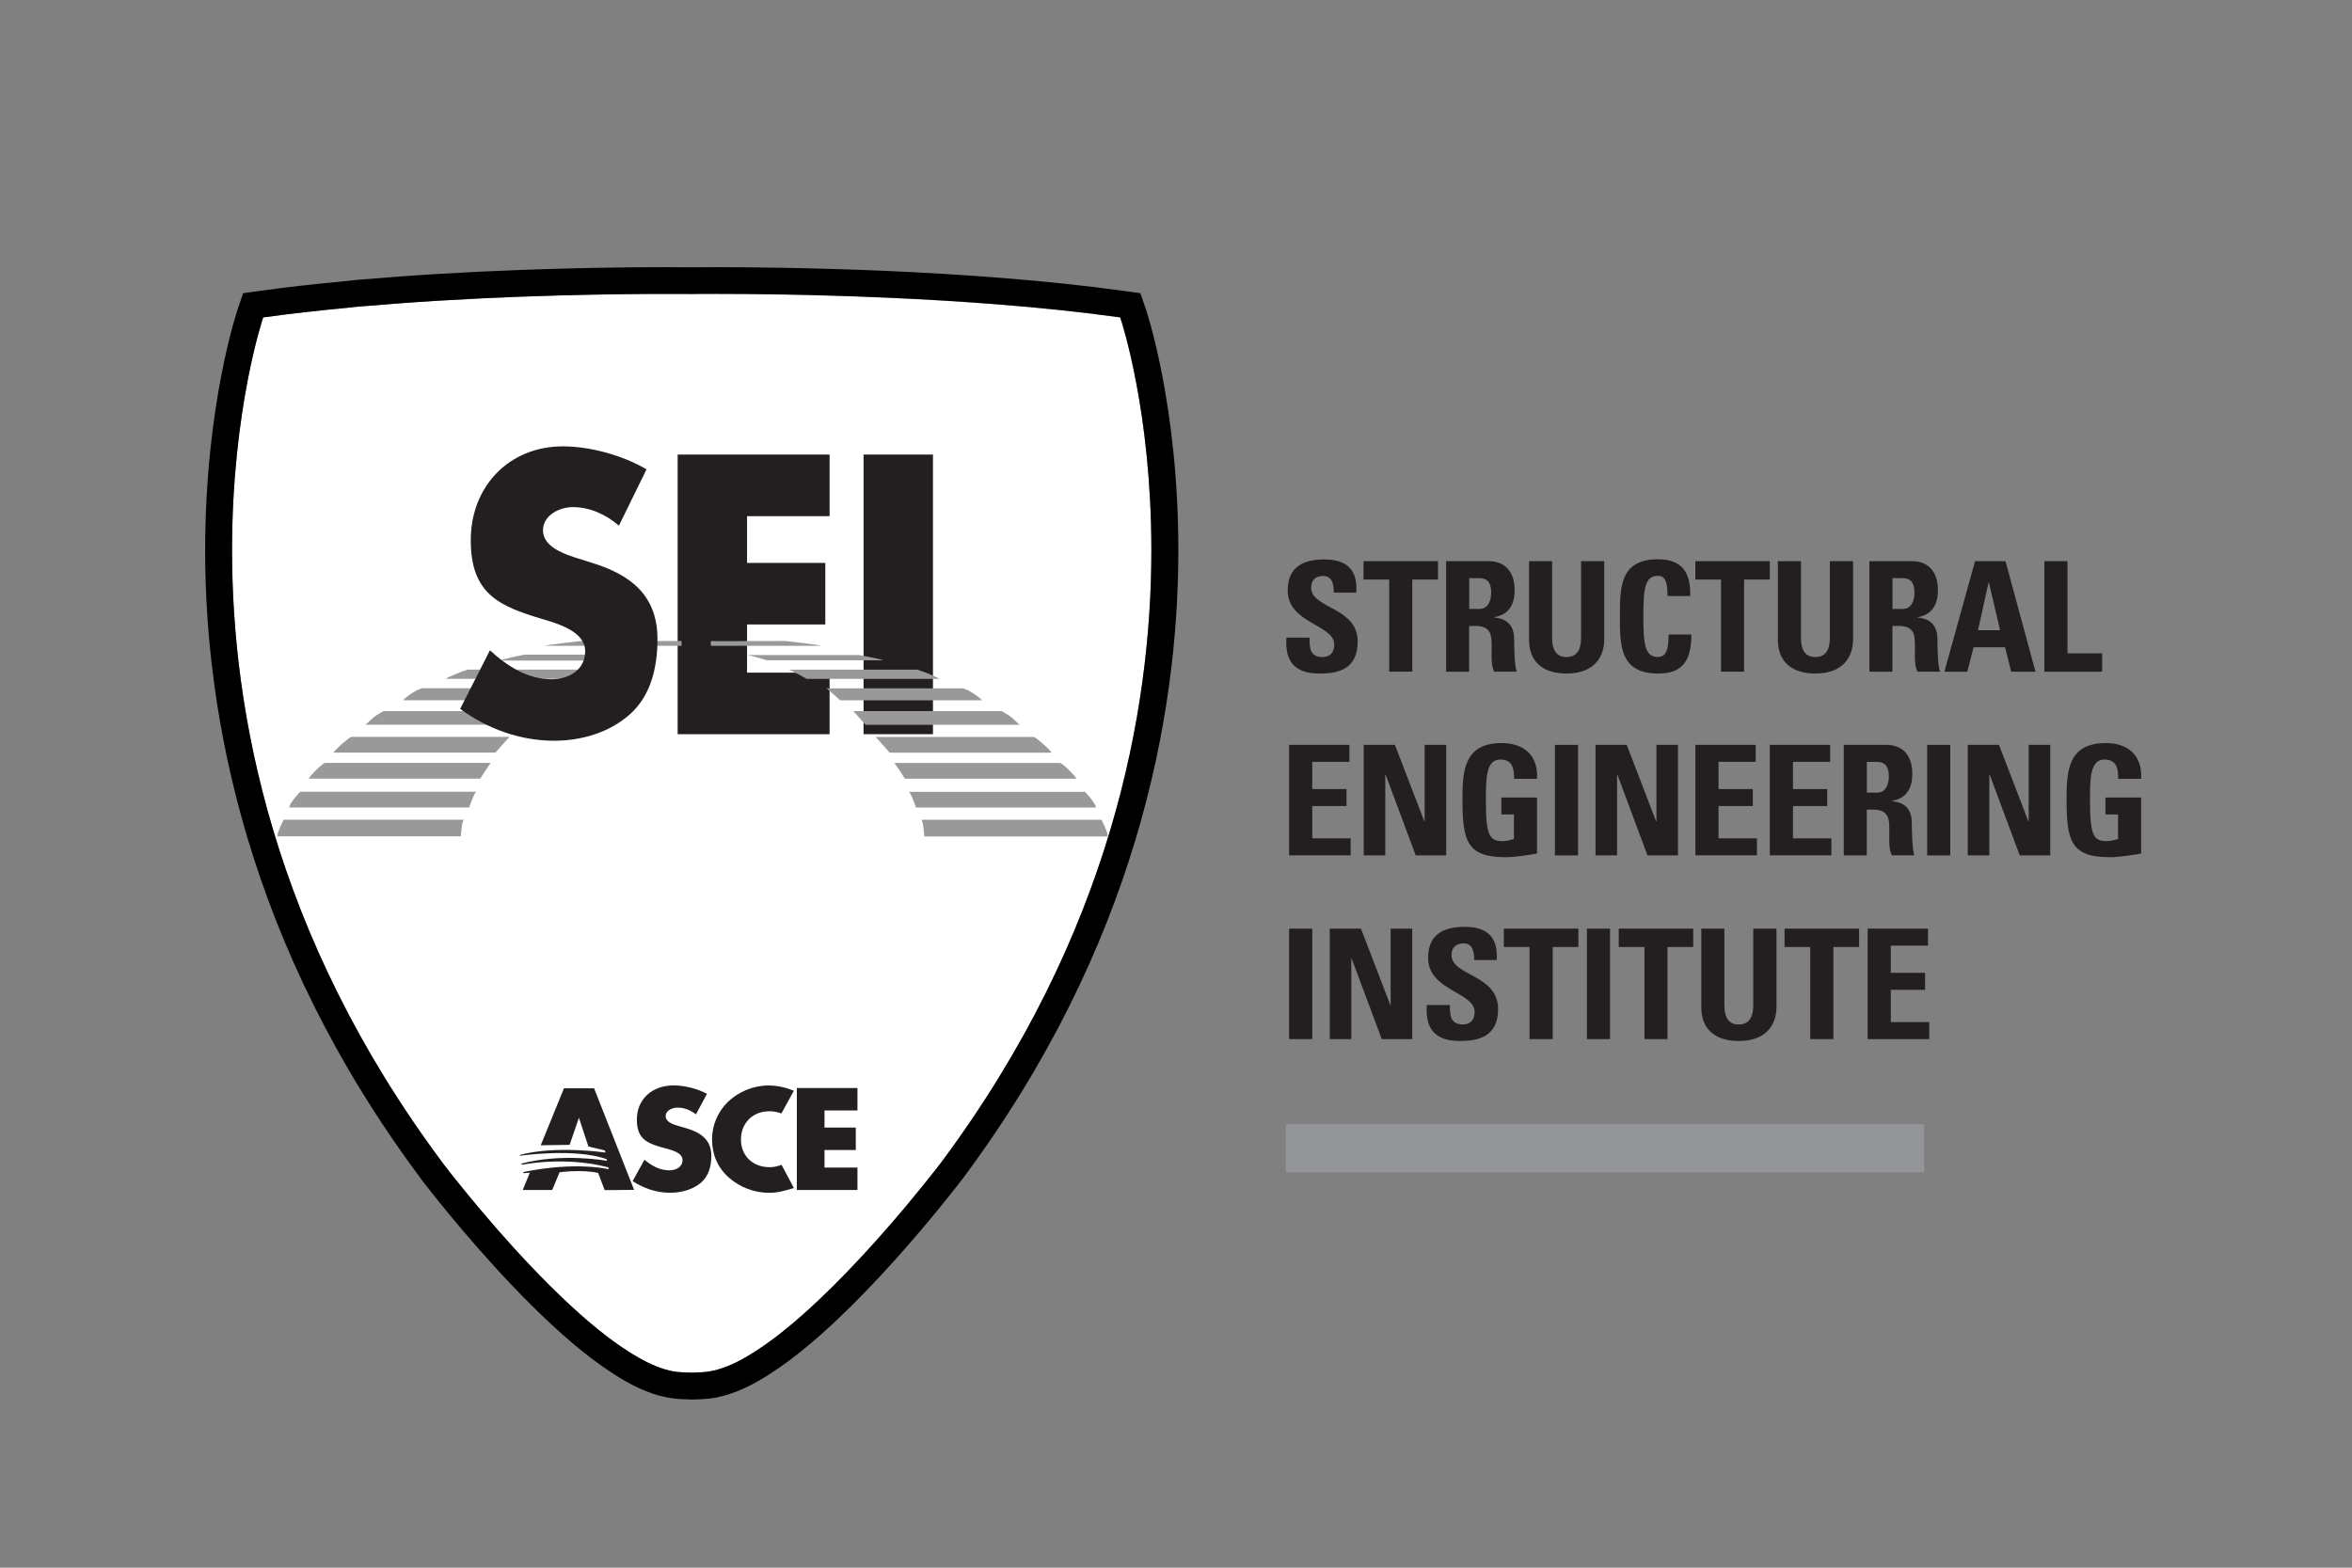 <?xml version="1.0" encoding="UTF-8"?>
<svg id="Layer_1" xmlns="http://www.w3.org/2000/svg" version="1.1" viewBox="0 0 324 216">
  <rect x="0" y="0" width="324" height="216" fill="#808080" stroke="none"/>
  <!-- Generator: Adobe Illustrator 29.1.0, SVG Export Plug-In . SVG Version: 2.1.0 Build 142)  -->
  <defs>
    <style>
      .st0 {
        fill: none;
      }

      .st1 {
        fill: #231f20;
      }

      .st2 {
        fill: #fff;
      }

      .st3 {
        fill: #939598;
      }

      .st4 {
        fill: #999;
      }
    </style>
  </defs>
  <g>
    <path class="st1" d="M181.72,92.8c-3.94,0-4.68-2.32-4.51-4.95h3.18c0,1.45.06,2.68,1.81,2.68,1.08,0,1.6-.7,1.6-1.73,0-2.74-6.41-2.91-6.41-7.44,0-2.38,1.14-4.28,5.02-4.28,3.1,0,4.64,1.39,4.43,4.58h-3.1c0-1.14-.19-2.3-1.48-2.3-1.03,0-1.64.57-1.64,1.62,0,2.89,6.41,2.64,6.41,7.42,0,3.94-2.89,4.41-5.31,4.41Z"/>
    <path class="st1" d="M198.09,77.32v2.53h-3.54v12.69h-3.18v-12.69h-3.54v-2.53h10.27Z"/>
    <path class="st1" d="M202.39,92.55h-3.18v-15.23h5.88c2.17,0,3.56,1.39,3.56,3.99,0,1.94-.76,3.39-2.83,3.73v.04c.7.08,2.76.25,2.76,2.99,0,.97.06,3.84.36,4.47h-3.12c-.42-.93-.34-1.96-.34-2.95,0-1.81.17-3.35-2.28-3.35h-.82v6.31ZM202.39,83.9h1.41c1.27,0,1.62-1.27,1.62-2.24,0-1.46-.61-2-1.62-2h-1.41v4.24Z"/>
    <path class="st1" d="M220.99,77.32v10.8c0,2.28-1.29,4.68-5.17,4.68-3.5,0-5.19-1.81-5.19-4.68v-10.8h3.18v10.59c0,1.88.8,2.62,1.96,2.62,1.39,0,2.03-.93,2.03-2.62v-10.59h3.18Z"/>
    <path class="st1" d="M223.15,84.93c0-4.03,0-7.87,5.25-7.87,3.25,0,4.55,1.79,4.43,5.06h-3.12c0-2.02-.36-2.78-1.31-2.78-1.79,0-2.02,1.69-2.02,5.59s.23,5.59,2.02,5.59c1.48,0,1.41-1.9,1.46-3.1h3.14c0,4.07-1.62,5.38-4.6,5.38-5.25,0-5.25-3.88-5.25-7.87Z"/>
    <path class="st1" d="M243.8,77.32v2.53h-3.54v12.69h-3.18v-12.69h-3.54v-2.53h10.27Z"/>
    <path class="st1" d="M255.27,77.32v10.8c0,2.28-1.29,4.68-5.17,4.68-3.5,0-5.19-1.81-5.19-4.68v-10.8h3.18v10.59c0,1.88.8,2.62,1.96,2.62,1.39,0,2.02-.93,2.02-2.62v-10.59h3.18Z"/>
    <path class="st1" d="M260.7,92.55h-3.18v-15.23h5.88c2.17,0,3.56,1.39,3.56,3.99,0,1.94-.76,3.39-2.83,3.73v.04c.7.08,2.76.25,2.76,2.99,0,.97.06,3.84.36,4.47h-3.12c-.42-.93-.34-1.96-.34-2.95,0-1.81.17-3.35-2.28-3.35h-.82v6.31ZM260.7,83.9h1.41c1.27,0,1.62-1.27,1.62-2.24,0-1.46-.61-2-1.62-2h-1.41v4.24Z"/>
    <path class="st1" d="M267.85,92.55l4.22-15.23h4.2l4.13,15.23h-3.35l-.84-3.37h-4.34l-.87,3.37h-3.14ZM273.98,80.25h-.04l-1.46,6.58h3.04l-1.54-6.58Z"/>
    <path class="st1" d="M281.62,92.55v-15.23h3.19v12.7h4.77v2.53h-7.95Z"/>
    <path class="st1" d="M177.58,117.86v-15.23h8.31v2.34h-5.12v3.75h4.72v2.34h-4.72v4.45h5.29v2.34h-8.48Z"/>
    <path class="st1" d="M187.86,117.86v-15.23h4.3l4.05,10.54h.04v-10.54h2.97v15.23h-4.2l-4.15-11.14h-.04v11.14h-2.97Z"/>
    <path class="st1" d="M208.57,107.31c.02-1.41-.21-2.66-1.9-2.66-1.98,0-1.98,2.68-1.98,5.63,0,4.77.46,5.61,2.28,5.61.53,0,1.1-.13,1.58-.3v-3.37h-1.73v-2.34h4.91v7.72c-.86.17-3.04.51-4.3.51-5.36,0-5.97-2.21-5.97-7.99,0-3.84.19-7.74,5.4-7.74,3.12,0,5.06,1.75,4.87,4.93h-3.16Z"/>
    <path class="st1" d="M214.2,117.86v-15.23h3.19v15.23h-3.19Z"/>
    <path class="st1" d="M219.79,117.86v-15.23h4.3l4.05,10.54h.04v-10.54h2.97v15.23h-4.2l-4.15-11.14h-.04v11.14h-2.97Z"/>
    <path class="st1" d="M233.55,117.86v-15.23h8.31v2.34h-5.12v3.75h4.72v2.34h-4.72v4.45h5.29v2.34h-8.48Z"/>
    <path class="st1" d="M243.8,117.86v-15.23h8.31v2.34h-5.12v3.75h4.72v2.34h-4.72v4.45h5.29v2.34h-8.48Z"/>
    <path class="st1" d="M257.17,117.86h-3.18v-15.23h5.88c2.17,0,3.56,1.39,3.56,3.99,0,1.94-.76,3.39-2.83,3.73v.04c.7.08,2.76.25,2.76,2.99,0,.97.06,3.84.36,4.47h-3.12c-.42-.93-.34-1.96-.34-2.95,0-1.81.17-3.35-2.28-3.35h-.82v6.31ZM257.17,109.21h1.41c1.27,0,1.62-1.27,1.62-2.23,0-1.46-.61-2-1.62-2h-1.41v4.24Z"/>
    <path class="st1" d="M265.48,117.86v-15.23h3.18v15.23h-3.18Z"/>
    <path class="st1" d="M271.07,117.86v-15.23h4.3l4.05,10.54h.04v-10.54h2.97v15.23h-4.2l-4.15-11.14h-.04v11.14h-2.97Z"/>
    <path class="st1" d="M291.79,107.31c.02-1.41-.21-2.66-1.9-2.66-1.98,0-1.98,2.68-1.98,5.63,0,4.77.46,5.61,2.28,5.61.53,0,1.1-.13,1.58-.3v-3.37h-1.73v-2.34h4.91v7.72c-.86.17-3.04.51-4.3.51-5.36,0-5.97-2.21-5.97-7.99,0-3.84.19-7.74,5.4-7.74,3.12,0,5.06,1.75,4.87,4.93h-3.16Z"/>
    <path class="st1" d="M177.58,143.17v-15.22h3.19v15.22h-3.19Z"/>
    <path class="st1" d="M183.18,143.17v-15.22h4.3l4.05,10.54h.04v-10.54h2.97v15.22h-4.2l-4.15-11.13h-.04v11.13h-2.97Z"/>
    <path class="st1" d="M201.06,143.43c-3.94,0-4.68-2.32-4.51-4.96h3.18c0,1.46.06,2.68,1.81,2.68,1.08,0,1.6-.7,1.6-1.73,0-2.74-6.41-2.91-6.41-7.44,0-2.38,1.14-4.28,5.02-4.28,3.1,0,4.64,1.39,4.43,4.58h-3.1c0-1.14-.19-2.3-1.48-2.3-1.03,0-1.64.57-1.64,1.62,0,2.89,6.41,2.63,6.41,7.42,0,3.94-2.89,4.41-5.31,4.41Z"/>
    <path class="st1" d="M217.43,127.95v2.53h-3.54v12.69h-3.19v-12.69h-3.54v-2.53h10.27Z"/>
    <path class="st1" d="M218.61,143.17v-15.22h3.18v15.22h-3.18Z"/>
    <path class="st1" d="M233.25,127.95v2.53h-3.54v12.69h-3.18v-12.69h-3.54v-2.53h10.27Z"/>
    <path class="st1" d="M244.72,127.95v10.8c0,2.28-1.29,4.68-5.17,4.68-3.5,0-5.19-1.81-5.19-4.68v-10.8h3.18v10.59c0,1.88.8,2.62,1.96,2.62,1.39,0,2.02-.93,2.02-2.62v-10.59h3.18Z"/>
    <path class="st1" d="M256.1,127.95v2.53h-3.54v12.69h-3.19v-12.69h-3.54v-2.53h10.27Z"/>
    <path class="st1" d="M257.28,143.17v-15.22h8.31v2.34h-5.12v3.75h4.72v2.34h-4.72v4.45h5.29v2.34h-8.48Z"/>
  </g>
  <rect class="st3" x="177.12" y="154.89" width="87.94" height="6.63"/>
  <path class="st2" d="M98.69,40.5c-2.11,0-3.26.01-3.27.01h-.19s-.05,0-.05,0c-.05,0-1.2-.01-3.31-.01-6.41,0-21.34.14-37.11,1.32-1.08.08-2.17.17-3.3.27-1.24.08-2.45.17-3.68.33-3.9.37-7.79.8-11.53,1.32-.1.3-1.12,3.39-2.14,8.69-1.08,5.58-2.15,13.6-2.15,23.35v.04c0,22.05,5.52,52.92,29.01,84.41.06.07.03.03.08.11.04.06.1.14.18.24.16.21.4.51.7.9.61.78,1.5,1.89,2.6,3.23,2.2,2.67,5.24,6.23,8.64,9.81,3.4,3.57,7.16,7.17,10.77,9.88,3.66,2.74,7.06,4.57,9.93,4.68l1.13.05h.25s.31,0,.31,0l1.12-.05c1.45-.07,3.02-.54,4.71-1.36,1.66-.81,3.42-1.96,5.22-3.31,5.37-4.05,11.09-10.03,15.45-15.02,4.24-4.84,7.16-8.68,7.51-9.12,23.51-31.51,29.03-62.39,29.03-84.45v-.02s0-.06,0-.1c-.01-18.88-4.05-31.23-4.29-31.95-21.24-2.96-46.7-3.24-55.62-3.24Z"/>
  <path d="M157.07,40.39l-2.21-.3c-21.6-3-47.15-3.27-56.17-3.28-2.1,0-3.3.02-3.31.02h-.19s0,0,0,0c0,0-1.21-.02-3.31-.02-6.47,0-21.47.14-37.39,1.33-1.1.08-2.2.17-3.3.27-1.23.08-2.51.18-3.8.34-3.9.37-7.85.8-11.68,1.34l-1.09.15-1.13.16-.72,2.12c-.1.29-4.49,13.21-4.51,33.23v.07c0,22.66,5.71,54.44,29.78,86.66l.03.05.02.03c.5.66,5.77,7.53,12.41,14.51,3.49,3.66,7.36,7.38,11.23,10.29,3.88,2.87,7.75,5.18,11.98,5.41l1.15.04.33.02h.52s1.14-.06,1.14-.06c2.14-.1,4.19-.77,6.17-1.73,1.97-.97,3.89-2.24,5.82-3.67,5.79-4.37,11.65-10.55,16.12-15.66,2.23-2.56,4.11-4.84,5.44-6.5.66-.83,1.19-1.5,1.55-1.96.18-.23.32-.41.42-.54h-.01s.1-.1.1-.1l.08-.11c23.95-32.08,29.73-63.73,29.78-86.37h0s0-.34,0-.34c0-20.04-4.41-33-4.5-33.27l-.73-2.12ZM158.61,75.79v.02c0,22.06-5.53,52.94-29.03,84.45-.34.44-3.27,4.28-7.51,9.12-4.36,4.99-10.08,10.97-15.45,15.02-1.81,1.35-3.56,2.5-5.22,3.31-1.68.82-3.25,1.29-4.71,1.36l-1.12.05h-.31s-.25,0-.25,0l-1.13-.05c-2.88-.11-6.27-1.94-9.93-4.68-3.61-2.71-7.36-6.3-10.77-9.88-3.4-3.57-6.45-7.14-8.64-9.81-1.1-1.34-1.98-2.45-2.6-3.23-.3-.39-.54-.69-.7-.9-.08-.11-.14-.19-.18-.24-.06-.07-.03-.04-.08-.11-23.49-31.49-29.01-62.36-29.01-84.41v-.04c0-9.74,1.08-17.76,2.15-23.35,1.02-5.3,2.04-8.39,2.14-8.69,3.75-.52,7.63-.95,11.53-1.32,1.22-.15,2.44-.25,3.68-.33,1.12-.1,2.22-.18,3.3-.27,15.77-1.18,30.7-1.32,37.11-1.32,2.12,0,3.26.01,3.31.01h.24s1.15-.02,3.27-.02c8.92,0,34.38.28,55.62,3.24.24.72,4.28,13.07,4.29,31.95,0,.04,0,.08,0,.1Z"/>
  <g>
    <path class="st1" d="M94.37,155.4l-.97-.28c-.66-.2-1.7-.52-1.7-1.33s.93-1.18,1.64-1.18c.93,0,1.83.37,2.53.93l1.52-2.83c-1.31-.71-3.12-1.16-4.59-1.16-2.94,0-5.07,1.87-5.07,4.71s1.58,3.32,3.97,3.97c.82.22,2.32.58,2.32,1.6s-.96,1.42-1.85,1.42c-1.3,0-2.43-.65-3.39-1.46l-1.63,2.94c1.49,1.01,3.31,1.61,5.15,1.61,1.48,0,3.03-.39,4.18-1.32,1.17-.95,1.51-2.38,1.51-3.78,0-2.28-1.58-3.26-3.62-3.84Z"/>
    <path class="st1" d="M100.26,151.83c-1.4,1.38-2.17,3.22-2.17,5.14,0,2.09.75,3.91,2.35,5.31,1.52,1.33,3.48,2.07,5.52,2.07,1.19,0,2.11-.28,3.37-.65v-.07s-1.67-3.14-1.67-3.14c-.51.2-1.06.33-1.62.33-2.38,0-3.97-1.6-3.97-3.82s1.58-3.89,3.92-3.89c.57,0,1.13.11,1.65.31l1.7-3.1v-.05c-1.13-.44-2.26-.71-3.48-.71-2.06,0-4.15.86-5.59,2.27Z"/>
    <path class="st1" d="M83.29,163.97c-.14.02,4.06-.03,4.06-.03l-5.51-13.99h-4.15s-3.2,7.85-3.2,7.85l3.98-.06,1.28-3.73,1.31,3.96,2.27.54.07.29s-6.91-1-11.79.33l.02.11s7.59-1.1,11.94.48l.04.22s-6.08-1.12-11.76.38c.03.14.03.17.03.17,0,0,5.89-1.25,11.94.36v.05s.05.2.05.2c0,0-4.53-1.11-11.79.39l.04.16s.43-.06.87-.07l-.98,2.38h4.06l1.01-2.44s3.02-.42,5.32.09l.89,2.36Z"/>
    <path class="st1" d="M113.58,153.02v2.34h4.31v3.09h-4.31v2.42h4.54v3.09h-8.35v-14.05h8.35v3.09h-4.54Z"/>
  </g>
  <g>
    <path class="st1" d="M102.91,71.12v6.44h10.78v8.48h-10.78v6.64h11.37v8.48h-20.93v-38.53h20.93v8.49h-11.37Z"/>
    <path class="st1" d="M128.52,101.16h-9.56v-38.53h9.56v38.53Z"/>
  </g>
  <path class="st4" d="M75.09,88.98h18.81s-.02,0-.02-.66h-13.86c-.39.05-4.81.54-4.92.66Z"/>
  <g>
    <g>
      <path class="st4" d="M150.98,111.27h-24.79s-.67-1.92-.97-2.17h24.24s1.3,1.35,1.49,2.05"/>
      <path class="st4" d="M152.5,115.25h-25.18s-.1-2.03-.41-2.3h24.83s.92,1.8.86,2.3"/>
      <path class="st4" d="M148.3,107.29h-23.65s-1.2-1.92-1.47-2.17h22.87c.59.26,2.05,1.79,2.24,2.17Z"/>
      <path class="st4" d="M144.86,103.71h-22.3s-1.68-1.92-1.93-2.17h21.81c.54.27,2.25,1.79,2.42,2.17Z"/>
      <path class="st4" d="M140.45,99.86h-21.23l-1.67-1.88h20.44c1.36.81,1.09.59,2.45,1.88Z"/>
      <path class="st4" d="M135.27,96.49h-19.55s-1.58-1.5-1.91-1.65h18.76s.83.06,2.52,1.44"/>
      <path class="st4" d="M129.36,93.54h-18.22s-2.19-1.22-2.48-1.27h17.69c.46.1,2.89,1.05,3.02,1.27Z"/>
      <path class="st4" d="M121.65,90.98h-15.96s-2.29-.67-2.73-.73h15.35c.39.05,3.23.6,3.34.73Z"/>
    </g>
    <g>
      <path class="st4" d="M68.91,91.01h15.96s2.29-.74,2.73-.81h-15.36c-.39.06-3.23.67-3.33.81Z"/>
      <path class="st4" d="M55.55,96.48h19.55s1.58-1.5,1.91-1.66h-18.76s-.83.06-2.52,1.44"/>
      <path class="st4" d="M61.45,93.53h18.22s2.19-1.22,2.48-1.27h-17.69c-.46.1-2.89,1.05-3.02,1.27Z"/>
      <path class="st4" d="M39.83,111.26h24.79s.66-1.92.97-2.17h-24.24s-1.3,1.35-1.49,2.05"/>
      <path class="st4" d="M38.31,115.23h25.18s.1-2.03.41-2.29h-24.83s-.92,1.8-.86,2.29"/>
      <path class="st4" d="M42.51,107.28h23.65s1.2-1.92,1.47-2.17h-22.87c-.59.27-2.05,1.79-2.24,2.17Z"/>
      <path class="st4" d="M45.95,103.7h22.3s1.68-1.92,1.93-2.17h-21.81c-.54.27-2.25,1.79-2.43,2.17Z"/>
      <path class="st4" d="M50.37,99.85h21.22l1.67-1.87h-20.44c-1.37.81-1.09.59-2.45,1.87Z"/>
    </g>
  </g>
  <polygon class="st2" points="76.49 93.8 76.49 93.8 76.49 93.8 76.49 93.8"/>
  <polygon class="st0" points="76.49 93.8 76.49 93.8 76.49 93.8 76.49 93.8"/>
  <path class="st4" d="M113.15,88.98h-15.19s-.05,0-.05-.64l10.32-.02c.4.05,4.81.54,4.92.66Z"/>
  <path class="st1" d="M85.25,72.42c-1.76-1.53-4-2.55-6.35-2.55-1.75,0-4.1,1.07-4.1,3.21s2.59,3.12,4.25,3.68l2.44.77c5.12,1.58,9.08,4.29,9.08,10.53,0,3.83-.88,7.77-3.81,10.37-2.88,2.55-6.73,3.63-10.44,3.63-4.63,0-9.17-1.63-12.93-4.39l4.1-8.07c2.39,2.2,5.22,3.99,8.49,3.99,2.24,0,4.63-1.18,4.63-3.88s-3.76-3.78-5.81-4.39c-6-1.79-9.95-3.43-9.95-10.89s5.32-12.93,12.69-12.93c3.71,0,8.25,1.23,11.52,3.17l-3.81,7.77Z"/>
</svg>